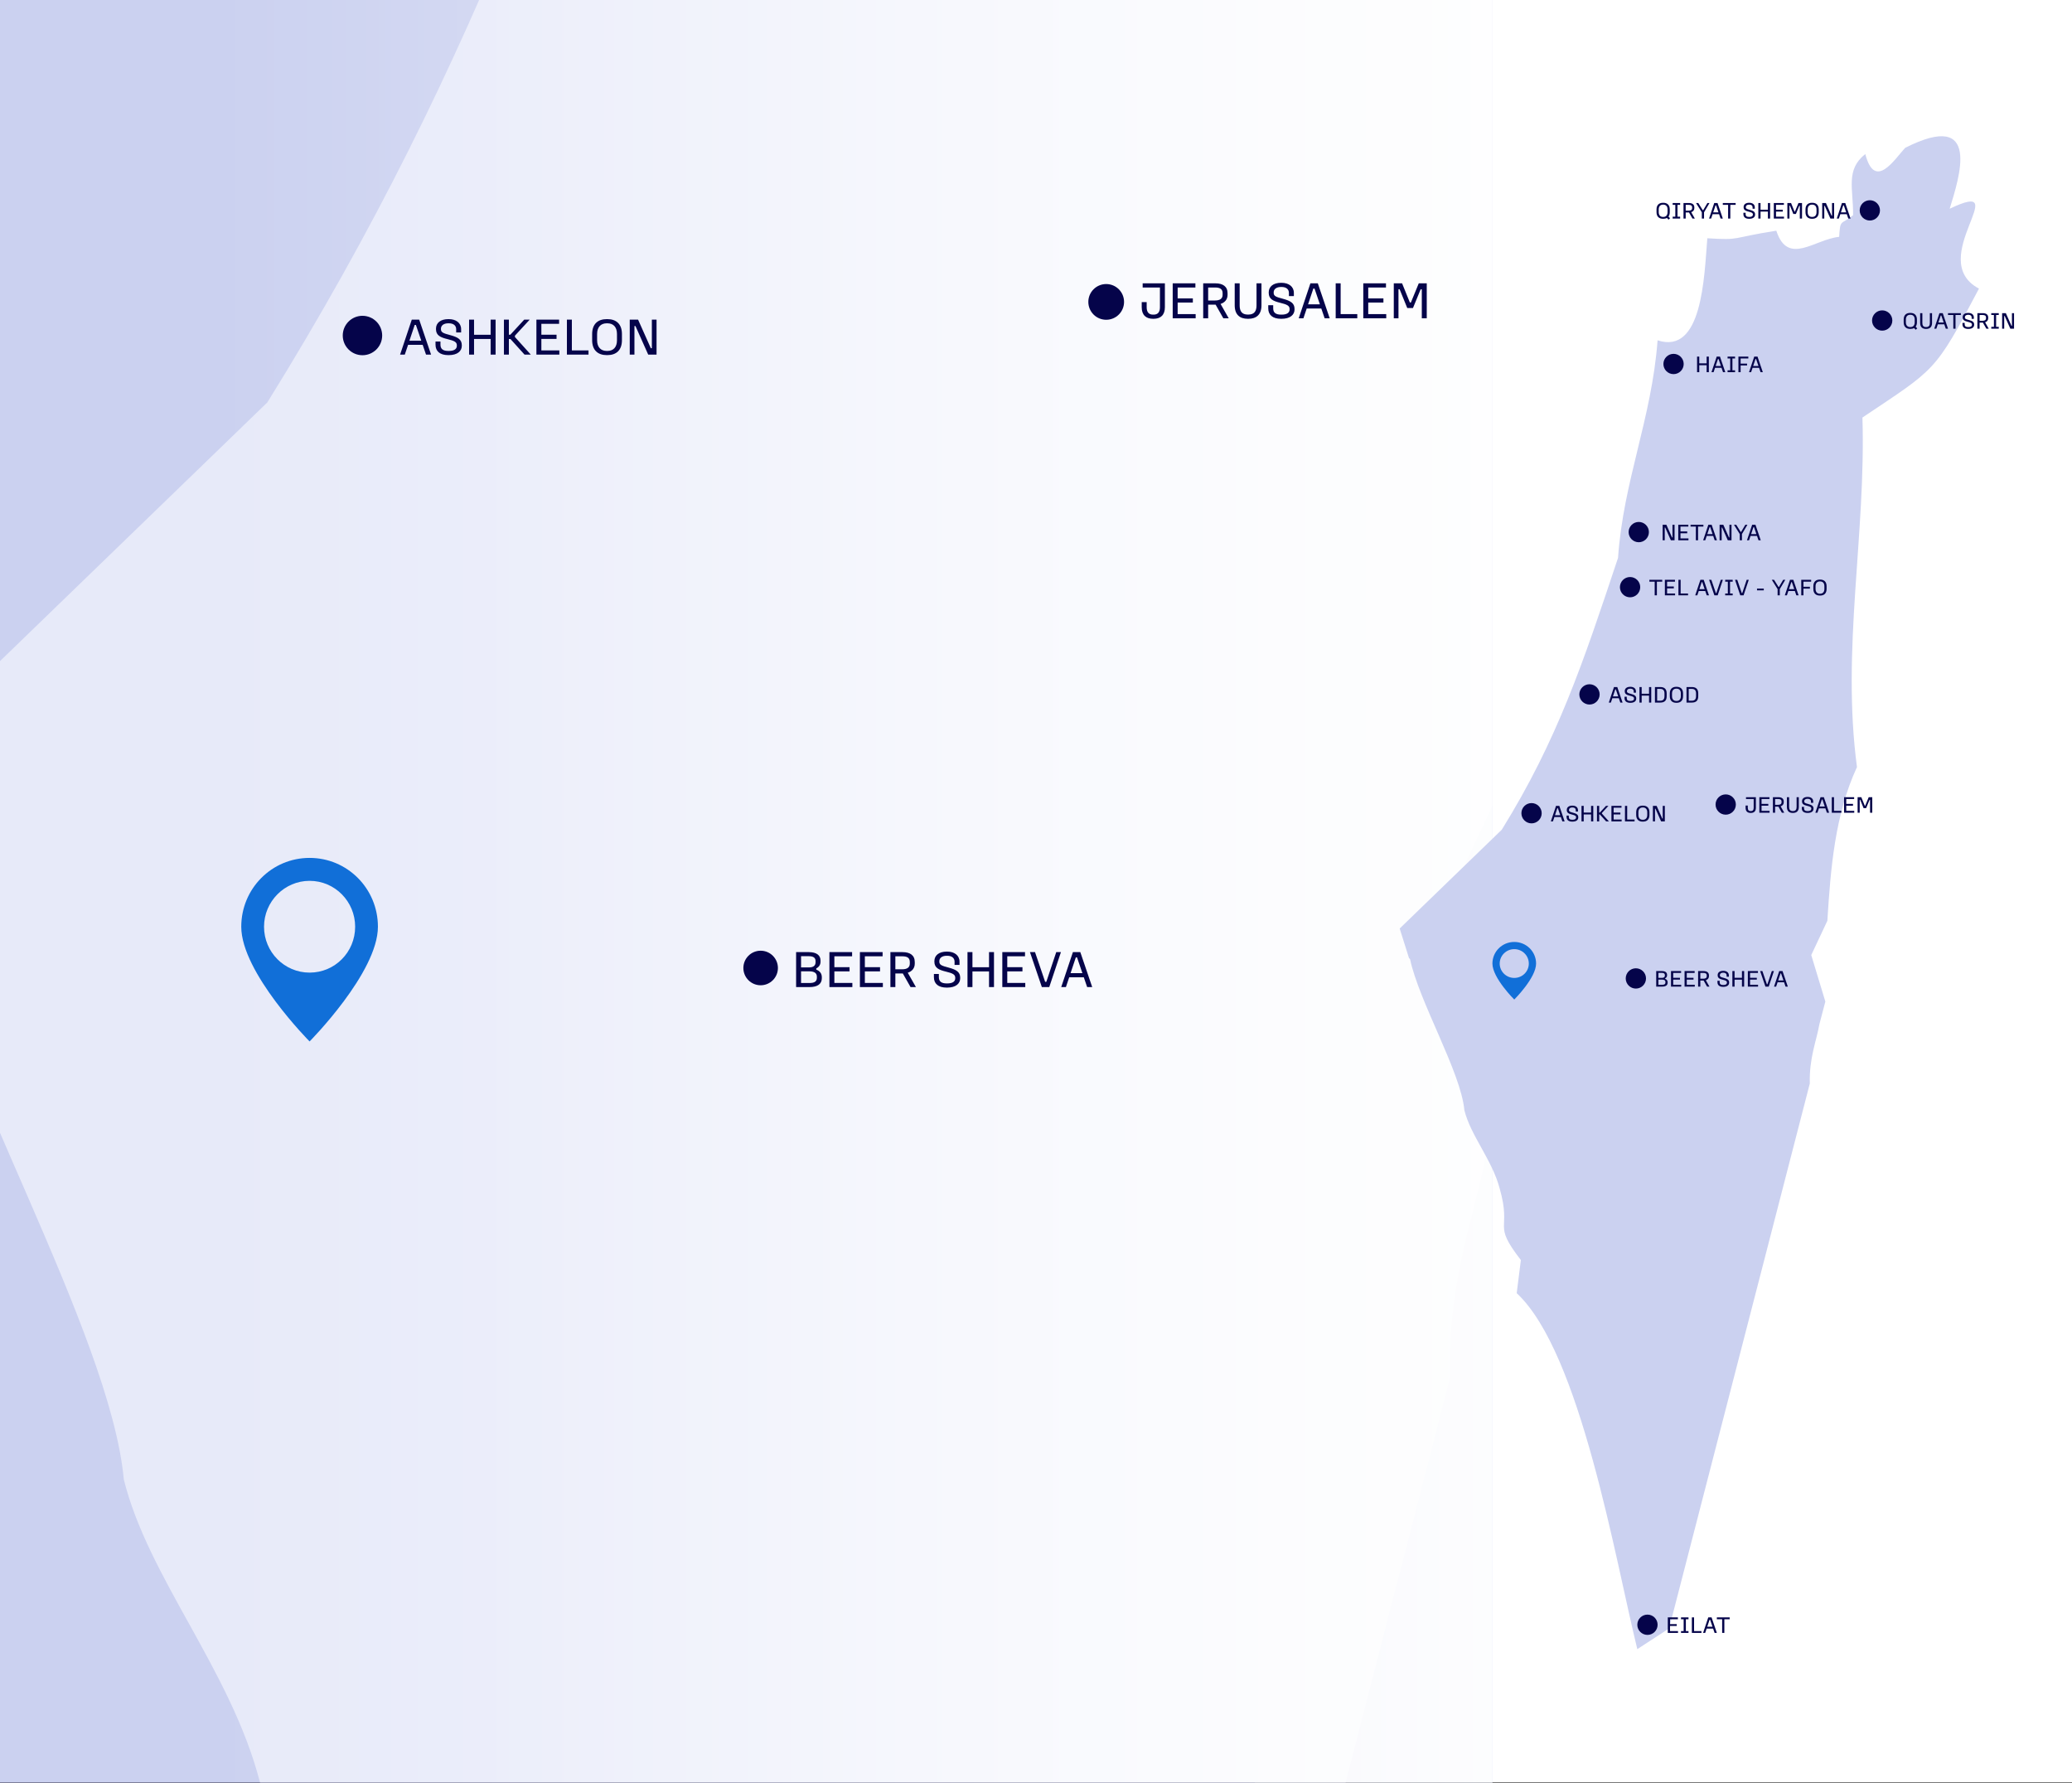 <svg width="380" height="327" viewBox="0 0 380 327" fill="none" xmlns="http://www.w3.org/2000/svg">
<rect x="0" y="0" width="380" height="327" fill="#333333" stroke="none"/>
<g clip-path="url(#clip0_3761_20433)">
<rect width="380" height="326.853" fill="white"/>
<g clip-path="url(#clip1_3761_20433)">
<rect width="233.846" height="336.951" transform="translate(-3.721)" fill="#05044A"/>
<g clip-path="url(#clip2_3761_20433)">
<rect width="408.168" height="1065.32" transform="translate(-22.854 -414.545)" fill="#CBD1F0"/>
<g clip-path="url(#clip3_3761_20433)">
<path fill-rule="evenodd" clip-rule="evenodd" d="M385.138 -307.208C346.566 -327.61 411.763 -386.002 364.485 -363.489C371.065 -385.097 387.365 -433.74 333.202 -406.403C325.913 -398.765 311.841 -375.75 305.058 -401.981C290.986 -390.926 296.655 -377.358 296.453 -358.967C287.746 -351.73 287.442 -356.655 286.632 -343.69C269.422 -341.982 250.49 -322.987 242.391 -348.012C209.489 -342.886 217.993 -341.178 193.797 -342.685C191.57 -315.047 190.253 -260.475 158.768 -270.827C154.618 -215.45 134.674 -172.033 130.928 -117.662C106.327 -43.793 88.205 10.679 49.026 73.794L-22.854 143.341L-16.273 164.245L-15.564 164.848C-9.186 194.999 20.274 244.546 22.704 271.28C27.158 289.269 42.243 306.154 47.608 326.555C56.214 356.806 41.939 350.274 62.49 376.806L59.555 400.123C104.504 441.831 128.903 587.558 144.494 650.774L166.867 636.201L265.98 252.486C265.474 234.496 270.637 222.637 272.763 210.577L276.914 194.798L266.992 162.034L278.331 137.914C280.659 100.929 283.595 63.342 299.186 29.674C288.151 -53.341 305.564 -133.541 303.033 -216.455C354.665 -251.128 353.754 -247.711 385.036 -307.108L385.138 -307.208Z" fill="#E7EAF9"/>
<rect x="86" y="-117" width="239" height="617" fill="url(#paint0_linear_3761_20433)"/>
<rect x="40" y="-101" width="306" height="617" fill="url(#paint1_linear_3761_20433)"/>
<circle cx="202.874" cy="55.362" r="3.276" fill="#05044A"/>
<path d="M209.562 51.954H213.637V56.345C213.637 57.77 212.843 58.459 211.561 58.459H211.465C210.183 58.459 209.389 57.77 209.389 56.345V55.398H210.298V56.345C210.298 57.263 210.71 57.694 211.465 57.694H211.561C212.326 57.694 212.728 57.263 212.728 56.345V52.719H209.562V51.954ZM215.071 51.954H219.233V52.719H215.98V54.718H218.764V55.484H215.98V57.598H219.281V58.363H215.071V51.954ZM220.665 51.954H222.884C224.252 51.954 225.132 52.518 225.132 53.771V54.058C225.132 54.881 224.654 55.474 223.85 55.733L225.343 58.363H224.357L222.942 55.866H221.574V58.363H220.665V51.954ZM221.574 52.719V55.101H222.817C223.678 55.101 224.224 54.805 224.224 54.058V53.771C224.224 52.949 223.678 52.719 222.817 52.719H221.574ZM226.443 51.954H227.352V56.01C227.352 57.014 227.725 57.684 228.844 57.684H228.94C230.059 57.684 230.442 57.014 230.442 56.01V51.954H231.35V55.991C231.35 57.703 230.403 58.459 228.94 58.459H228.844C227.38 58.459 226.443 57.703 226.443 55.991V51.954ZM234.938 51.858H235.034C236.344 51.858 237.292 52.547 237.292 53.704V54.297H236.383V53.704C236.383 53.035 235.885 52.623 235.034 52.623H234.938C234.087 52.623 233.589 53.035 233.589 53.609V53.704C233.589 54.307 234.049 54.46 235.273 54.785C236.651 55.158 237.416 55.56 237.416 56.651V56.747C237.416 57.722 236.612 58.459 235.034 58.459H234.938C233.369 58.459 232.594 57.722 232.594 56.546V55.962H233.503V56.546C233.503 57.34 233.982 57.694 234.948 57.694H235.043C236.019 57.694 236.507 57.34 236.507 56.747V56.651C236.507 56.058 236.029 55.828 234.814 55.532C233.513 55.216 232.681 54.852 232.681 53.704V53.609C232.681 52.547 233.532 51.858 234.938 51.858ZM240.325 51.954H241.684L243.865 58.363H242.937L242.324 56.574H239.646L239.043 58.363H238.182L240.325 51.954ZM240.861 52.92L239.895 55.809H242.066L241.081 52.92H240.861ZM244.963 51.954H245.872V57.598H248.923V58.363H244.963V51.954ZM250.024 51.954H254.185V52.719H250.932V54.718H253.716V55.484H250.932V57.598H254.233V58.363H250.024V51.954ZM255.617 51.954H257.138L258.563 55.465H258.755L260.199 51.954H261.663V58.363H260.754V53.054H260.544L259.137 56.479H258.085L256.688 53.044H256.478V58.363H255.617V51.954Z" fill="#05044A"/>
<circle cx="66.475" cy="61.524" r="3.614" fill="#05044A"/>
<path d="M75.52 58.614H76.878L79.059 65.023H78.131L77.519 63.234H74.841L74.238 65.023H73.377L75.52 58.614ZM76.055 59.58L75.089 62.469H77.261L76.275 59.58H76.055ZM82.216 58.518H82.312C83.623 58.518 84.57 59.207 84.57 60.365V60.958H83.661V60.365C83.661 59.695 83.164 59.284 82.312 59.284H82.216C81.365 59.284 80.868 59.695 80.868 60.269V60.365C80.868 60.967 81.327 61.12 82.551 61.446C83.929 61.819 84.694 62.221 84.694 63.311V63.407C84.694 64.382 83.891 65.119 82.312 65.119H82.216C80.648 65.119 79.873 64.382 79.873 63.206V62.622H80.781V63.206C80.781 64 81.26 64.354 82.226 64.354H82.322C83.297 64.354 83.785 64 83.785 63.407V63.311C83.785 62.718 83.307 62.488 82.092 62.192C80.791 61.876 79.959 61.513 79.959 60.365V60.269C79.959 59.207 80.81 58.518 82.216 58.518ZM86.031 58.614H86.94V61.388H89.982V58.614H90.891V65.023H89.982V62.154H86.94V65.023H86.031V58.614ZM92.419 58.614H93.327V61.379H93.595L96.14 58.614H97.144L94.437 61.551V61.8L97.345 65.023H96.197L93.614 62.163H93.327V65.023H92.419V58.614ZM98.376 58.614H102.538V59.379H99.285V61.379H102.069V62.144H99.285V64.258H102.586V65.023H98.376V58.614ZM103.97 58.614H104.878V64.258H107.93V65.023H103.97V58.614ZM111.287 58.518H111.382C113.028 58.518 114.061 59.427 114.061 61.254V62.383C114.061 64.21 113.028 65.119 111.382 65.119H111.287C109.641 65.119 108.599 64.21 108.599 62.383V61.254C108.599 59.427 109.632 58.518 111.287 58.518ZM111.287 59.284C110.206 59.284 109.507 59.953 109.507 61.254V62.383C109.507 63.684 110.206 64.354 111.287 64.354H111.382C112.473 64.354 113.152 63.684 113.152 62.383V61.254C113.152 59.953 112.473 59.284 111.382 59.284H111.287ZM115.493 58.614H117.023L119.358 63.847H119.549V58.614H120.41V65.023H118.879L116.545 59.791H116.354V65.023H115.493V58.614Z" fill="#05044A"/>
<circle cx="139.5" cy="177.502" r="3.168" fill="#05044A"/>
<path d="M146.005 174.592H148.339C149.774 174.592 150.482 175.186 150.482 176.133V176.372C150.482 176.898 150.195 177.328 149.707 177.577V177.807C150.3 178.027 150.721 178.467 150.721 179.194V179.376C150.721 180.418 149.956 181.002 148.463 181.002H146.005V174.592ZM146.913 175.339V177.395H148.387C149.257 177.395 149.573 176.994 149.573 176.448V176.247C149.573 175.693 149.257 175.339 148.339 175.339H146.913ZM146.913 178.113V180.256H148.463C149.42 180.256 149.812 179.931 149.812 179.29V179.098C149.812 178.486 149.42 178.113 148.396 178.113H146.913ZM152.112 174.592H156.273V175.358H153.021V177.357H155.804V178.122H153.021V180.237H156.321V181.002H152.112V174.592ZM157.705 174.592H161.867V175.358H158.614V177.357H161.398V178.122H158.614V180.237H161.914V181.002H157.705V174.592ZM163.299 174.592H165.518C166.886 174.592 167.766 175.157 167.766 176.41V176.697C167.766 177.52 167.288 178.113 166.484 178.371L167.977 181.002H166.991L165.575 178.505H164.207V181.002H163.299V174.592ZM164.207 175.358V177.74H165.451C166.312 177.74 166.857 177.443 166.857 176.697V176.41C166.857 175.587 166.312 175.358 165.451 175.358H164.207ZM173.62 174.497H173.716C175.027 174.497 175.974 175.186 175.974 176.343V176.936H175.065V176.343C175.065 175.673 174.567 175.262 173.716 175.262H173.62C172.769 175.262 172.271 175.673 172.271 176.247V176.343C172.271 176.946 172.731 177.099 173.955 177.424C175.333 177.797 176.098 178.199 176.098 179.29V179.385C176.098 180.361 175.294 181.098 173.716 181.098H173.62C172.051 181.098 171.276 180.361 171.276 179.184V178.601H172.185V179.184C172.185 179.978 172.664 180.332 173.63 180.332H173.725C174.701 180.332 175.189 179.978 175.189 179.385V179.29C175.189 178.696 174.711 178.467 173.496 178.17C172.195 177.855 171.363 177.491 171.363 176.343V176.247C171.363 175.186 172.214 174.497 173.62 174.497ZM177.435 174.592H178.344V177.367H181.386V174.592H182.295V181.002H181.386V178.132H178.344V181.002H177.435V174.592ZM183.822 174.592H187.984V175.358H184.731V177.357H187.515V178.122H184.731V180.237H188.032V181.002H183.822V174.592ZM188.892 174.592H189.82L191.676 180.036H191.896L193.713 174.592H194.574L192.431 181.002H191.073L188.892 174.592ZM196.768 174.592H198.127L200.308 181.002H199.38L198.768 179.213H196.089L195.486 181.002H194.625L196.768 174.592ZM197.304 175.559L196.338 178.448H198.509L197.524 175.559H197.304Z" fill="#05044A"/>
<path d="M56.778 157.314C49.844 157.314 44.246 162.952 44.246 169.936C44.246 178.35 56.778 190.971 56.778 190.971C56.778 190.971 69.31 178.35 69.31 169.936C69.31 162.952 63.713 157.314 56.778 157.314ZM56.778 161.521C61.415 161.521 65.133 165.308 65.133 169.936C65.133 174.605 61.415 178.35 56.778 178.35C52.183 178.35 48.423 174.605 48.423 169.936C48.423 165.308 52.183 161.521 56.778 161.521Z" fill="#116FD8"/>
</g>
</g>
</g>
<path fill-rule="evenodd" clip-rule="evenodd" d="M362.947 52.93C352.902 47.617 369.881 32.411 357.569 38.274C359.282 32.647 363.527 19.979 349.422 27.098C347.524 29.087 343.859 35.081 342.093 28.25C338.428 31.129 339.905 34.662 339.852 39.451C337.585 41.336 337.505 40.053 337.295 43.43C332.813 43.874 327.883 48.821 325.773 42.304C317.205 43.639 319.42 44.084 313.119 43.691C312.539 50.889 312.196 65.1 303.997 62.404C302.916 76.825 297.722 88.132 296.746 102.291C290.34 121.528 285.621 135.713 275.418 152.149L256.699 170.261L258.413 175.704L258.597 175.862C260.258 183.713 267.93 196.616 268.563 203.578C269.723 208.263 273.651 212.66 275.049 217.973C277.29 225.851 273.572 224.149 278.924 231.059L278.16 237.131C289.865 247.992 296.219 285.942 300.279 302.405L306.106 298.61L331.916 198.684C331.784 193.999 333.129 190.911 333.683 187.77L334.764 183.661L332.18 175.129L335.133 168.847C335.739 159.216 336.504 149.427 340.564 140.66C337.69 119.041 342.225 98.156 341.566 76.564C355.011 67.534 354.774 68.424 362.921 52.956L362.947 52.93Z" fill="#CBD1F0"/>
<g clip-path="url(#clip4_3761_20433)">
<path d="M304.997 37.185H305.039C305.771 37.185 306.23 37.589 306.23 38.401V38.903C306.23 39.247 306.149 39.515 305.996 39.715L306.289 40.017L306.009 40.276L305.707 39.966C305.524 40.068 305.299 40.119 305.039 40.119H304.997C304.266 40.119 303.802 39.715 303.802 38.903V38.401C303.802 37.589 304.261 37.185 304.997 37.185ZM304.997 37.525C304.516 37.525 304.206 37.823 304.206 38.401V38.903C304.206 39.481 304.516 39.779 304.997 39.779H305.039C305.524 39.779 305.826 39.481 305.826 38.903V38.401C305.826 37.823 305.524 37.525 305.039 37.525H304.997ZM306.761 37.227H308.134V37.568H307.649V39.736H308.134V40.076H306.761V39.736H307.246V37.568H306.761V37.227ZM308.75 37.227H309.736C310.344 37.227 310.736 37.478 310.736 38.035V38.163C310.736 38.529 310.523 38.792 310.166 38.907L310.829 40.076H310.391L309.762 38.967H309.154V40.076H308.75V37.227ZM309.154 37.568V38.626H309.707C310.089 38.626 310.332 38.495 310.332 38.163V38.035C310.332 37.67 310.089 37.568 309.707 37.568H309.154ZM311.044 37.227H311.46L312.281 38.537H312.362L313.136 37.227H313.522L312.515 38.932V40.076H312.111V38.932L311.044 37.227ZM314.387 37.227H314.991L315.961 40.076H315.548L315.276 39.281H314.086L313.818 40.076H313.435L314.387 37.227ZM314.626 37.657L314.196 38.941H315.161L314.723 37.657H314.626ZM315.958 37.227H318.314V37.568H317.336V40.076H316.932V37.568H315.958V37.227ZM320.779 37.185H320.821C321.404 37.185 321.825 37.491 321.825 38.006V38.269H321.421V38.006C321.421 37.708 321.2 37.525 320.821 37.525H320.779C320.4 37.525 320.179 37.708 320.179 37.963V38.006C320.179 38.273 320.383 38.342 320.927 38.486C321.54 38.652 321.88 38.83 321.88 39.315V39.358C321.88 39.791 321.523 40.119 320.821 40.119H320.779C320.081 40.119 319.737 39.791 319.737 39.268V39.009H320.141V39.268C320.141 39.621 320.353 39.779 320.783 39.779H320.825C321.259 39.779 321.476 39.621 321.476 39.358V39.315C321.476 39.051 321.263 38.95 320.723 38.818C320.145 38.677 319.775 38.516 319.775 38.006V37.963C319.775 37.491 320.154 37.185 320.779 37.185ZM322.474 37.227H322.878V38.461H324.23V37.227H324.634V40.076H324.23V38.801H322.878V40.076H322.474V37.227ZM325.313 37.227H327.162V37.568H325.717V38.456H326.954V38.796H325.717V39.736H327.184V40.076H325.313V37.227ZM327.799 37.227H328.475L329.108 38.788H329.193L329.835 37.227H330.486V40.076H330.082V37.717H329.989L329.364 39.239H328.896L328.275 37.712H328.182V40.076H327.799V37.227ZM332.317 37.185H332.36C333.091 37.185 333.55 37.589 333.55 38.401V38.903C333.55 39.715 333.091 40.119 332.36 40.119H332.317C331.586 40.119 331.123 39.715 331.123 38.903V38.401C331.123 37.589 331.582 37.185 332.317 37.185ZM332.317 37.525C331.837 37.525 331.526 37.823 331.526 38.401V38.903C331.526 39.481 331.837 39.779 332.317 39.779H332.36C332.844 39.779 333.146 39.481 333.146 38.903V38.401C333.146 37.823 332.844 37.525 332.36 37.525H332.317ZM334.187 37.227H334.867L335.904 39.553H335.989V37.227H336.372V40.076H335.692L334.654 37.751H334.569V40.076H334.187V37.227ZM337.811 37.227H338.415L339.385 40.076H338.972L338.7 39.281H337.51L337.242 40.076H336.859L337.811 37.227ZM338.05 37.657L337.62 38.941H338.585L338.147 37.657H338.05Z" fill="#05044A"/>
<circle cx="342.923" cy="38.577" r="1.86" fill="#05044A"/>
<circle cx="306.925" cy="66.745" r="1.86" fill="#05044A"/>
<path d="M311.237 65.395H311.641V66.629H312.993V65.395H313.397V68.244H312.993V66.969H311.641V68.244H311.237V65.395ZM314.837 65.395H315.441L316.41 68.244H315.998L315.725 67.449H314.535L314.267 68.244H313.884L314.837 65.395ZM315.075 65.825L314.645 67.109H315.611L315.173 65.825H315.075ZM316.834 65.395H318.208V65.736H317.723V67.904H318.208V68.244H316.834V67.904H317.319V65.736H316.834V65.395ZM318.823 65.395H320.639V65.736H319.227V66.675H320.409V67.015H319.227V68.244H318.823V65.395ZM321.722 65.395H322.325L323.295 68.244H322.882L322.61 67.449H321.42L321.152 68.244H320.769L321.722 65.395ZM321.96 65.825L321.53 67.109H322.495L322.058 65.825H321.96Z" fill="#05044A"/>
<circle cx="345.19" cy="58.772" r="1.86" fill="#05044A"/>
<path d="M350.325 57.38H350.367C351.099 57.38 351.558 57.784 351.558 58.596V59.098C351.558 59.442 351.477 59.71 351.324 59.91L351.617 60.212L351.337 60.471L351.035 60.161C350.852 60.263 350.627 60.314 350.367 60.314H350.325C349.594 60.314 349.13 59.91 349.13 59.098V58.596C349.13 57.784 349.589 57.38 350.325 57.38ZM350.325 57.72C349.844 57.72 349.534 58.018 349.534 58.596V59.098C349.534 59.676 349.844 59.974 350.325 59.974H350.367C350.852 59.974 351.154 59.676 351.154 59.098V58.596C351.154 58.018 350.852 57.72 350.367 57.72H350.325ZM352.152 57.423H352.556V59.226C352.556 59.672 352.721 59.97 353.219 59.97H353.261C353.759 59.97 353.929 59.672 353.929 59.226V57.423H354.333V59.217C354.333 59.978 353.912 60.314 353.261 60.314H353.219C352.568 60.314 352.152 59.978 352.152 59.217V57.423ZM355.69 57.423H356.294L357.264 60.272H356.851L356.579 59.476H355.389L355.121 60.272H354.738L355.69 57.423ZM355.928 57.852L355.499 59.136H356.464L356.026 57.852H355.928ZM357.261 57.423H359.617V57.763H358.639V60.272H358.235V57.763H357.261V57.423ZM360.953 57.38H360.996C361.578 57.38 361.999 57.686 361.999 58.201V58.465H361.595V58.201C361.595 57.903 361.374 57.72 360.996 57.72H360.953C360.575 57.72 360.354 57.903 360.354 58.158V58.201C360.354 58.469 360.558 58.537 361.102 58.681C361.714 58.847 362.055 59.026 362.055 59.51V59.553C362.055 59.987 361.697 60.314 360.996 60.314H360.953C360.256 60.314 359.912 59.987 359.912 59.464V59.204H360.316V59.464C360.316 59.816 360.528 59.974 360.958 59.974H361C361.434 59.974 361.651 59.816 361.651 59.553V59.51C361.651 59.247 361.438 59.145 360.898 59.013C360.32 58.873 359.95 58.711 359.95 58.201V58.158C359.95 57.686 360.328 57.38 360.953 57.38ZM362.649 57.423H363.635C364.243 57.423 364.634 57.674 364.634 58.231V58.358C364.634 58.724 364.422 58.987 364.065 59.102L364.728 60.272H364.29L363.661 59.162H363.053V60.272H362.649V57.423ZM363.053 57.763V58.822H363.605C363.988 58.822 364.23 58.69 364.23 58.358V58.231C364.23 57.865 363.988 57.763 363.605 57.763H363.053ZM365.195 57.423H366.569V57.763H366.084V59.931H366.569V60.272H365.195V59.931H365.68V57.763H365.195V57.423ZM367.185 57.423H367.865L368.902 59.748H368.987V57.423H369.37V60.272H368.69L367.652 57.946H367.567V60.272H367.185V57.423Z" fill="#05044A"/>
<circle cx="300.546" cy="97.571" r="1.86" fill="#05044A"/>
<path d="M304.927 96.222H305.607L306.645 98.547H306.73V96.222H307.112V99.07H306.432L305.395 96.745H305.31V99.07H304.927V96.222ZM307.791 96.222H309.64V96.562H308.195V97.45H309.432V97.79H308.195V98.73H309.661V99.07H307.791V96.222ZM310.044 96.222H312.399V96.562H311.421V99.07H311.017V96.562H310.044V96.222ZM313.308 96.222H313.911L314.881 99.07H314.468L314.196 98.275H313.006L312.738 99.07H312.355L313.308 96.222ZM313.546 96.651L313.116 97.935H314.082L313.644 96.651H313.546ZM315.369 96.222H316.049L317.087 98.547H317.172V96.222H317.554V99.07H316.874L315.837 96.745H315.752V99.07H315.369V96.222ZM317.999 96.222H318.416L319.236 97.531H319.317L320.091 96.222H320.478L319.47 97.927V99.07H319.066V97.927L317.999 96.222ZM321.343 96.222H321.946L322.916 99.07H322.503L322.231 98.275H321.041L320.773 99.07H320.39L321.343 96.222ZM321.581 96.651L321.151 97.935H322.117L321.679 96.651H321.581Z" fill="#05044A"/>
<circle cx="298.952" cy="107.669" r="1.86" fill="#05044A"/>
<path d="M302.491 106.319H304.847V106.659H303.869V109.168H303.465V106.659H302.491V106.319ZM305.335 106.319H307.184V106.659H305.739V107.548H306.976V107.888H305.739V108.828H307.205V109.168H305.335V106.319ZM307.821 106.319H308.225V108.828H309.581V109.168H307.821V106.319ZM311.851 106.319H312.455L313.424 109.168H313.012L312.74 108.373H311.549L311.281 109.168H310.899L311.851 106.319ZM312.089 106.749L311.66 108.033H312.625L312.187 106.749H312.089ZM313.443 106.319H313.855L314.68 108.739H314.778L315.586 106.319H315.968L315.016 109.168H314.412L313.443 106.319ZM316.397 106.319H317.77V106.659H317.285V108.828H317.77V109.168H316.397V108.828H316.882V106.659H316.397V106.319ZM318.195 106.319H318.607L319.432 108.739H319.53L320.338 106.319H320.72L319.768 109.168H319.164L318.195 106.319ZM322.233 107.935H323.474V108.254H322.233V107.935ZM324.94 106.319H325.357L326.178 107.629H326.258L327.032 106.319H327.419L326.411 108.024V109.168H326.008V108.024L324.94 106.319ZM328.284 106.319H328.888L329.857 109.168H329.445L329.173 108.373H327.982L327.714 109.168H327.332L328.284 106.319ZM328.522 106.749L328.093 108.033H329.058L328.62 106.749H328.522ZM330.345 106.319H332.161V106.659H330.749V107.599H331.931V107.939H330.749V109.168H330.345V106.319ZM333.759 106.277H333.802C334.533 106.277 334.992 106.681 334.992 107.493V107.994C334.992 108.807 334.533 109.21 333.802 109.21H333.759C333.028 109.21 332.565 108.807 332.565 107.994V107.493C332.565 106.681 333.024 106.277 333.759 106.277ZM333.759 106.617C333.279 106.617 332.969 106.915 332.969 107.493V107.994C332.969 108.573 333.279 108.87 333.759 108.87H333.802C334.287 108.87 334.588 108.573 334.588 107.994V107.493C334.588 106.915 334.287 106.617 333.802 106.617H333.759Z" fill="#05044A"/>
<circle cx="291.511" cy="127.333" r="1.86" fill="#05044A"/>
<path d="M296.002 125.983H296.606L297.575 128.832H297.163L296.891 128.037H295.7L295.433 128.832H295.05L296.002 125.983ZM296.24 126.413L295.811 127.697H296.776L296.338 126.413H296.24ZM298.979 125.941H299.021C299.604 125.941 300.025 126.247 300.025 126.761V127.025H299.621V126.761C299.621 126.464 299.4 126.281 299.021 126.281H298.979C298.6 126.281 298.379 126.464 298.379 126.719V126.761C298.379 127.029 298.583 127.097 299.127 127.242C299.74 127.408 300.08 127.586 300.08 128.071V128.113C300.08 128.547 299.723 128.875 299.021 128.875H298.979C298.281 128.875 297.937 128.547 297.937 128.024V127.765H298.341V128.024C298.341 128.377 298.553 128.534 298.983 128.534H299.025C299.459 128.534 299.676 128.377 299.676 128.113V128.071C299.676 127.807 299.463 127.705 298.923 127.574C298.345 127.433 297.975 127.272 297.975 126.761V126.719C297.975 126.247 298.354 125.941 298.979 125.941ZM300.674 125.983H301.078V127.216H302.43V125.983H302.834V128.832H302.43V127.557H301.078V128.832H300.674V125.983ZM303.513 125.983H304.482C305.282 125.983 305.664 126.375 305.664 127.157V127.659C305.664 128.458 305.282 128.832 304.482 128.832H303.513V125.983ZM303.917 126.323V128.492H304.482C305.005 128.492 305.26 128.228 305.26 127.659V127.157C305.26 126.6 305.009 126.323 304.482 126.323H303.917ZM307.433 125.941H307.476C308.207 125.941 308.666 126.345 308.666 127.157V127.659C308.666 128.471 308.207 128.875 307.476 128.875H307.433C306.702 128.875 306.239 128.471 306.239 127.659V127.157C306.239 126.345 306.698 125.941 307.433 125.941ZM307.433 126.281C306.953 126.281 306.643 126.579 306.643 127.157V127.659C306.643 128.237 306.953 128.534 307.433 128.534H307.476C307.961 128.534 308.262 128.237 308.262 127.659V127.157C308.262 126.579 307.961 126.281 307.476 126.281H307.433ZM309.303 125.983H310.272C311.071 125.983 311.454 126.375 311.454 127.157V127.659C311.454 128.458 311.071 128.832 310.272 128.832H309.303V125.983ZM309.707 126.323V128.492H310.272C310.795 128.492 311.05 128.228 311.05 127.659V127.157C311.05 126.6 310.799 126.323 310.272 126.323H309.707Z" fill="#05044A"/>
<circle cx="316.491" cy="147.528" r="1.86" fill="#05044A"/>
<path d="M320.213 146.179H322.024V148.13C322.024 148.764 321.672 149.07 321.102 149.07H321.059C320.49 149.07 320.137 148.764 320.137 148.13V147.709H320.541V148.13C320.541 148.538 320.723 148.73 321.059 148.73H321.102C321.442 148.73 321.621 148.538 321.621 148.13V146.519H320.213V146.179ZM322.662 146.179H324.511V146.519H323.066V147.407H324.303V147.748H323.066V148.687H324.533V149.027H322.662V146.179ZM325.148 146.179H326.134C326.742 146.179 327.133 146.43 327.133 146.987V147.114C327.133 147.48 326.921 147.743 326.564 147.858L327.227 149.027H326.789L326.16 147.918H325.552V149.027H325.148V146.179ZM325.552 146.519V147.577H326.105C326.487 147.577 326.73 147.446 326.73 147.114V146.987C326.73 146.621 326.487 146.519 326.105 146.519H325.552ZM327.716 146.179H328.12V147.981C328.12 148.428 328.286 148.725 328.783 148.725H328.826C329.323 148.725 329.493 148.428 329.493 147.981V146.179H329.897V147.973C329.897 148.734 329.476 149.07 328.826 149.07H328.783C328.133 149.07 327.716 148.734 327.716 147.973V146.179ZM331.492 146.136H331.534C332.117 146.136 332.538 146.442 332.538 146.957V147.22H332.134V146.957C332.134 146.659 331.913 146.476 331.534 146.476H331.492C331.113 146.476 330.892 146.659 330.892 146.914V146.957C330.892 147.225 331.096 147.293 331.64 147.437C332.253 147.603 332.593 147.782 332.593 148.266V148.309C332.593 148.742 332.236 149.07 331.534 149.07H331.492C330.794 149.07 330.45 148.742 330.45 148.22V147.96H330.854V148.22C330.854 148.572 331.066 148.73 331.496 148.73H331.538C331.972 148.73 332.189 148.572 332.189 148.309V148.266C332.189 148.003 331.976 147.901 331.436 147.769C330.858 147.629 330.488 147.467 330.488 146.957V146.914C330.488 146.442 330.867 146.136 331.492 146.136ZM333.886 146.179H334.49L335.459 149.027H335.047L334.774 148.232H333.584L333.316 149.027H332.933L333.886 146.179ZM334.124 146.608L333.694 147.892H334.66L334.222 146.608H334.124ZM335.947 146.179H336.351V148.687H337.707V149.027H335.947V146.179ZM338.196 146.179H340.046V146.519H338.6V147.407H339.837V147.748H338.6V148.687H340.067V149.027H338.196V146.179ZM340.682 146.179H341.358L341.992 147.739H342.077L342.719 146.179H343.369V149.027H342.965V146.668H342.872L342.247 148.19H341.779L341.158 146.663H341.065V149.027H340.682V146.179Z" fill="#05044A"/>
<circle cx="280.882" cy="149.122" r="1.86" fill="#05044A"/>
<path d="M285.373 147.772H285.977L286.947 150.621H286.534L286.262 149.826H285.071L284.804 150.621H284.421L285.373 147.772ZM285.611 148.202L285.182 149.486H286.147L285.709 148.202H285.611ZM288.35 147.73H288.392C288.975 147.73 289.396 148.036 289.396 148.55V148.814H288.992V148.55C288.992 148.253 288.771 148.07 288.392 148.07H288.35C287.971 148.07 287.75 148.253 287.75 148.508V148.55C287.75 148.818 287.954 148.886 288.498 149.031C289.111 149.197 289.451 149.375 289.451 149.86V149.903C289.451 150.336 289.094 150.664 288.392 150.664H288.35C287.652 150.664 287.308 150.336 287.308 149.813V149.554H287.712V149.813C287.712 150.166 287.925 150.323 288.354 150.323H288.396C288.83 150.323 289.047 150.166 289.047 149.903V149.86C289.047 149.596 288.834 149.494 288.294 149.363C287.716 149.222 287.346 149.061 287.346 148.55V148.508C287.346 148.036 287.725 147.73 288.35 147.73ZM290.045 147.772H290.449V149.005H291.801V147.772H292.205V150.621H291.801V149.346H290.449V150.621H290.045V147.772ZM292.884 147.772H293.288V149.001H293.407L294.538 147.772H294.984L293.781 149.078V149.188L295.074 150.621H294.563L293.415 149.35H293.288V150.621H292.884V147.772ZM295.532 147.772H297.381V148.113H295.936V149.001H297.173V149.341H295.936V150.281H297.403V150.621H295.532V147.772ZM298.018 147.772H298.422V150.281H299.778V150.621H298.018V147.772ZM301.27 147.73H301.312C302.044 147.73 302.503 148.134 302.503 148.946V149.448C302.503 150.26 302.044 150.664 301.312 150.664H301.27C300.538 150.664 300.075 150.26 300.075 149.448V148.946C300.075 148.134 300.534 147.73 301.27 147.73ZM301.27 148.07C300.789 148.07 300.479 148.368 300.479 148.946V149.448C300.479 150.026 300.789 150.323 301.27 150.323H301.312C301.797 150.323 302.099 150.026 302.099 149.448V148.946C302.099 148.368 301.797 148.07 301.312 148.07H301.27ZM303.139 147.772H303.819L304.857 150.098H304.942V147.772H305.325V150.621H304.644L303.607 148.295H303.522V150.621H303.139V147.772Z" fill="#05044A"/>
<circle cx="300.014" cy="179.417" r="1.86" fill="#05044A"/>
<path d="M303.745 178.067H304.783C305.42 178.067 305.735 178.331 305.735 178.752V178.858C305.735 179.092 305.607 179.283 305.391 179.394V179.496C305.654 179.594 305.841 179.789 305.841 180.112V180.193C305.841 180.657 305.501 180.916 304.838 180.916H303.745V178.067ZM304.149 178.399V179.313H304.804C305.191 179.313 305.331 179.135 305.331 178.892V178.803C305.331 178.556 305.191 178.399 304.783 178.399H304.149ZM304.149 179.632V180.584H304.838C305.263 180.584 305.437 180.44 305.437 180.155V180.07C305.437 179.798 305.263 179.632 304.808 179.632H304.149ZM306.459 178.067H308.309V178.407H306.863V179.296H308.101V179.636H306.863V180.576H308.33V180.916H306.459V178.067ZM308.945 178.067H310.795V178.407H309.349V179.296H310.587V179.636H309.349V180.576H310.816V180.916H308.945V178.067ZM311.431 178.067H312.418C313.026 178.067 313.417 178.318 313.417 178.875V179.003C313.417 179.368 313.204 179.632 312.847 179.747L313.51 180.916H313.072L312.443 179.806H311.835V180.916H311.431V178.067ZM311.835 178.407V179.466H312.388C312.771 179.466 313.013 179.334 313.013 179.003V178.875C313.013 178.51 312.771 178.407 312.388 178.407H311.835ZM316.019 178.025H316.061C316.644 178.025 317.065 178.331 317.065 178.845V179.109H316.661V178.845C316.661 178.548 316.44 178.365 316.061 178.365H316.019C315.64 178.365 315.419 178.548 315.419 178.803V178.845C315.419 179.113 315.623 179.181 316.168 179.326C316.78 179.492 317.12 179.67 317.12 180.155V180.197C317.12 180.631 316.763 180.959 316.061 180.959H316.019C315.321 180.959 314.977 180.631 314.977 180.108V179.849H315.381V180.108C315.381 180.461 315.594 180.618 316.023 180.618H316.065C316.499 180.618 316.716 180.461 316.716 180.197V180.155C316.716 179.891 316.503 179.789 315.963 179.657C315.385 179.517 315.015 179.356 315.015 178.845V178.803C315.015 178.331 315.394 178.025 316.019 178.025ZM317.714 178.067H318.118V179.3H319.47V178.067H319.874V180.916H319.47V179.64H318.118V180.916H317.714V178.067ZM320.553 178.067H322.402V178.407H320.957V179.296H322.194V179.636H320.957V180.576H322.424V180.916H320.553V178.067ZM322.806 178.067H323.218L324.043 180.487H324.141L324.949 178.067H325.332L324.379 180.916H323.775L322.806 178.067ZM326.307 178.067H326.91L327.88 180.916H327.467L327.195 180.121H326.005L325.737 180.916H325.354L326.307 178.067ZM326.545 178.497L326.115 179.781H327.081L326.643 178.497H326.545Z" fill="#05044A"/>
<circle cx="302.141" cy="297.934" r="1.86" fill="#05044A"/>
<path d="M305.872 296.585H307.722V296.925H306.276V297.814H307.513V298.154H306.276V299.093H307.743V299.434H305.872V296.585ZM308.294 296.585H309.668V296.925H309.183V299.093H309.668V299.434H308.294V299.093H308.779V296.925H308.294V296.585ZM310.283 296.585H310.687V299.093H312.044V299.434H310.283V296.585ZM313.294 296.585H313.898L314.867 299.434H314.454L314.182 298.639H312.992L312.724 299.434H312.341L313.294 296.585ZM313.532 297.014L313.102 298.298H314.068L313.63 297.014H313.532ZM314.865 296.585H317.22V296.925H316.242V299.434H315.838V296.925H314.865V296.585Z" fill="#05044A"/>
<path d="M277.711 172.727C275.496 172.727 273.707 174.495 273.707 176.686C273.707 179.325 277.711 183.285 277.711 183.285C277.711 183.285 281.715 179.325 281.715 176.686C281.715 174.495 279.927 172.727 277.711 172.727ZM277.711 174.046C279.193 174.046 280.381 175.234 280.381 176.686C280.381 178.151 279.193 179.325 277.711 179.325C276.243 179.325 275.042 178.151 275.042 176.686C275.042 175.234 276.243 174.046 277.711 174.046Z" fill="#116FD8"/>
</g>
</g>
<defs>
<linearGradient id="paint0_linear_3761_20433" x1="325" y1="191.5" x2="86" y2="191.5" gradientUnits="userSpaceOnUse">
<stop stop-color="white"/>
<stop offset="1" stop-color="white" stop-opacity="0"/>
</linearGradient>
<linearGradient id="paint1_linear_3761_20433" x1="346" y1="207.5" x2="40" y2="207.5" gradientUnits="userSpaceOnUse">
<stop stop-color="white"/>
<stop offset="1" stop-color="white" stop-opacity="0"/>
</linearGradient>
<clipPath id="clip0_3761_20433">
<rect width="380" height="326.853" fill="white"/>
</clipPath>
<clipPath id="clip1_3761_20433">
<rect width="277.427" height="336.951" fill="white" transform="translate(-3.721)"/>
</clipPath>
<clipPath id="clip2_3761_20433">
<rect width="408.168" height="1065.32" fill="white" transform="translate(-22.854 -414.545)"/>
</clipPath>
<clipPath id="clip3_3761_20433">
<rect width="407.991" height="1065.32" fill="white" transform="translate(-22.854 -414.545)"/>
</clipPath>
<clipPath id="clip4_3761_20433">
<rect width="123.301" height="277.427" fill="white" transform="translate(256.699 24.979)"/>
</clipPath>
</defs>
</svg>
